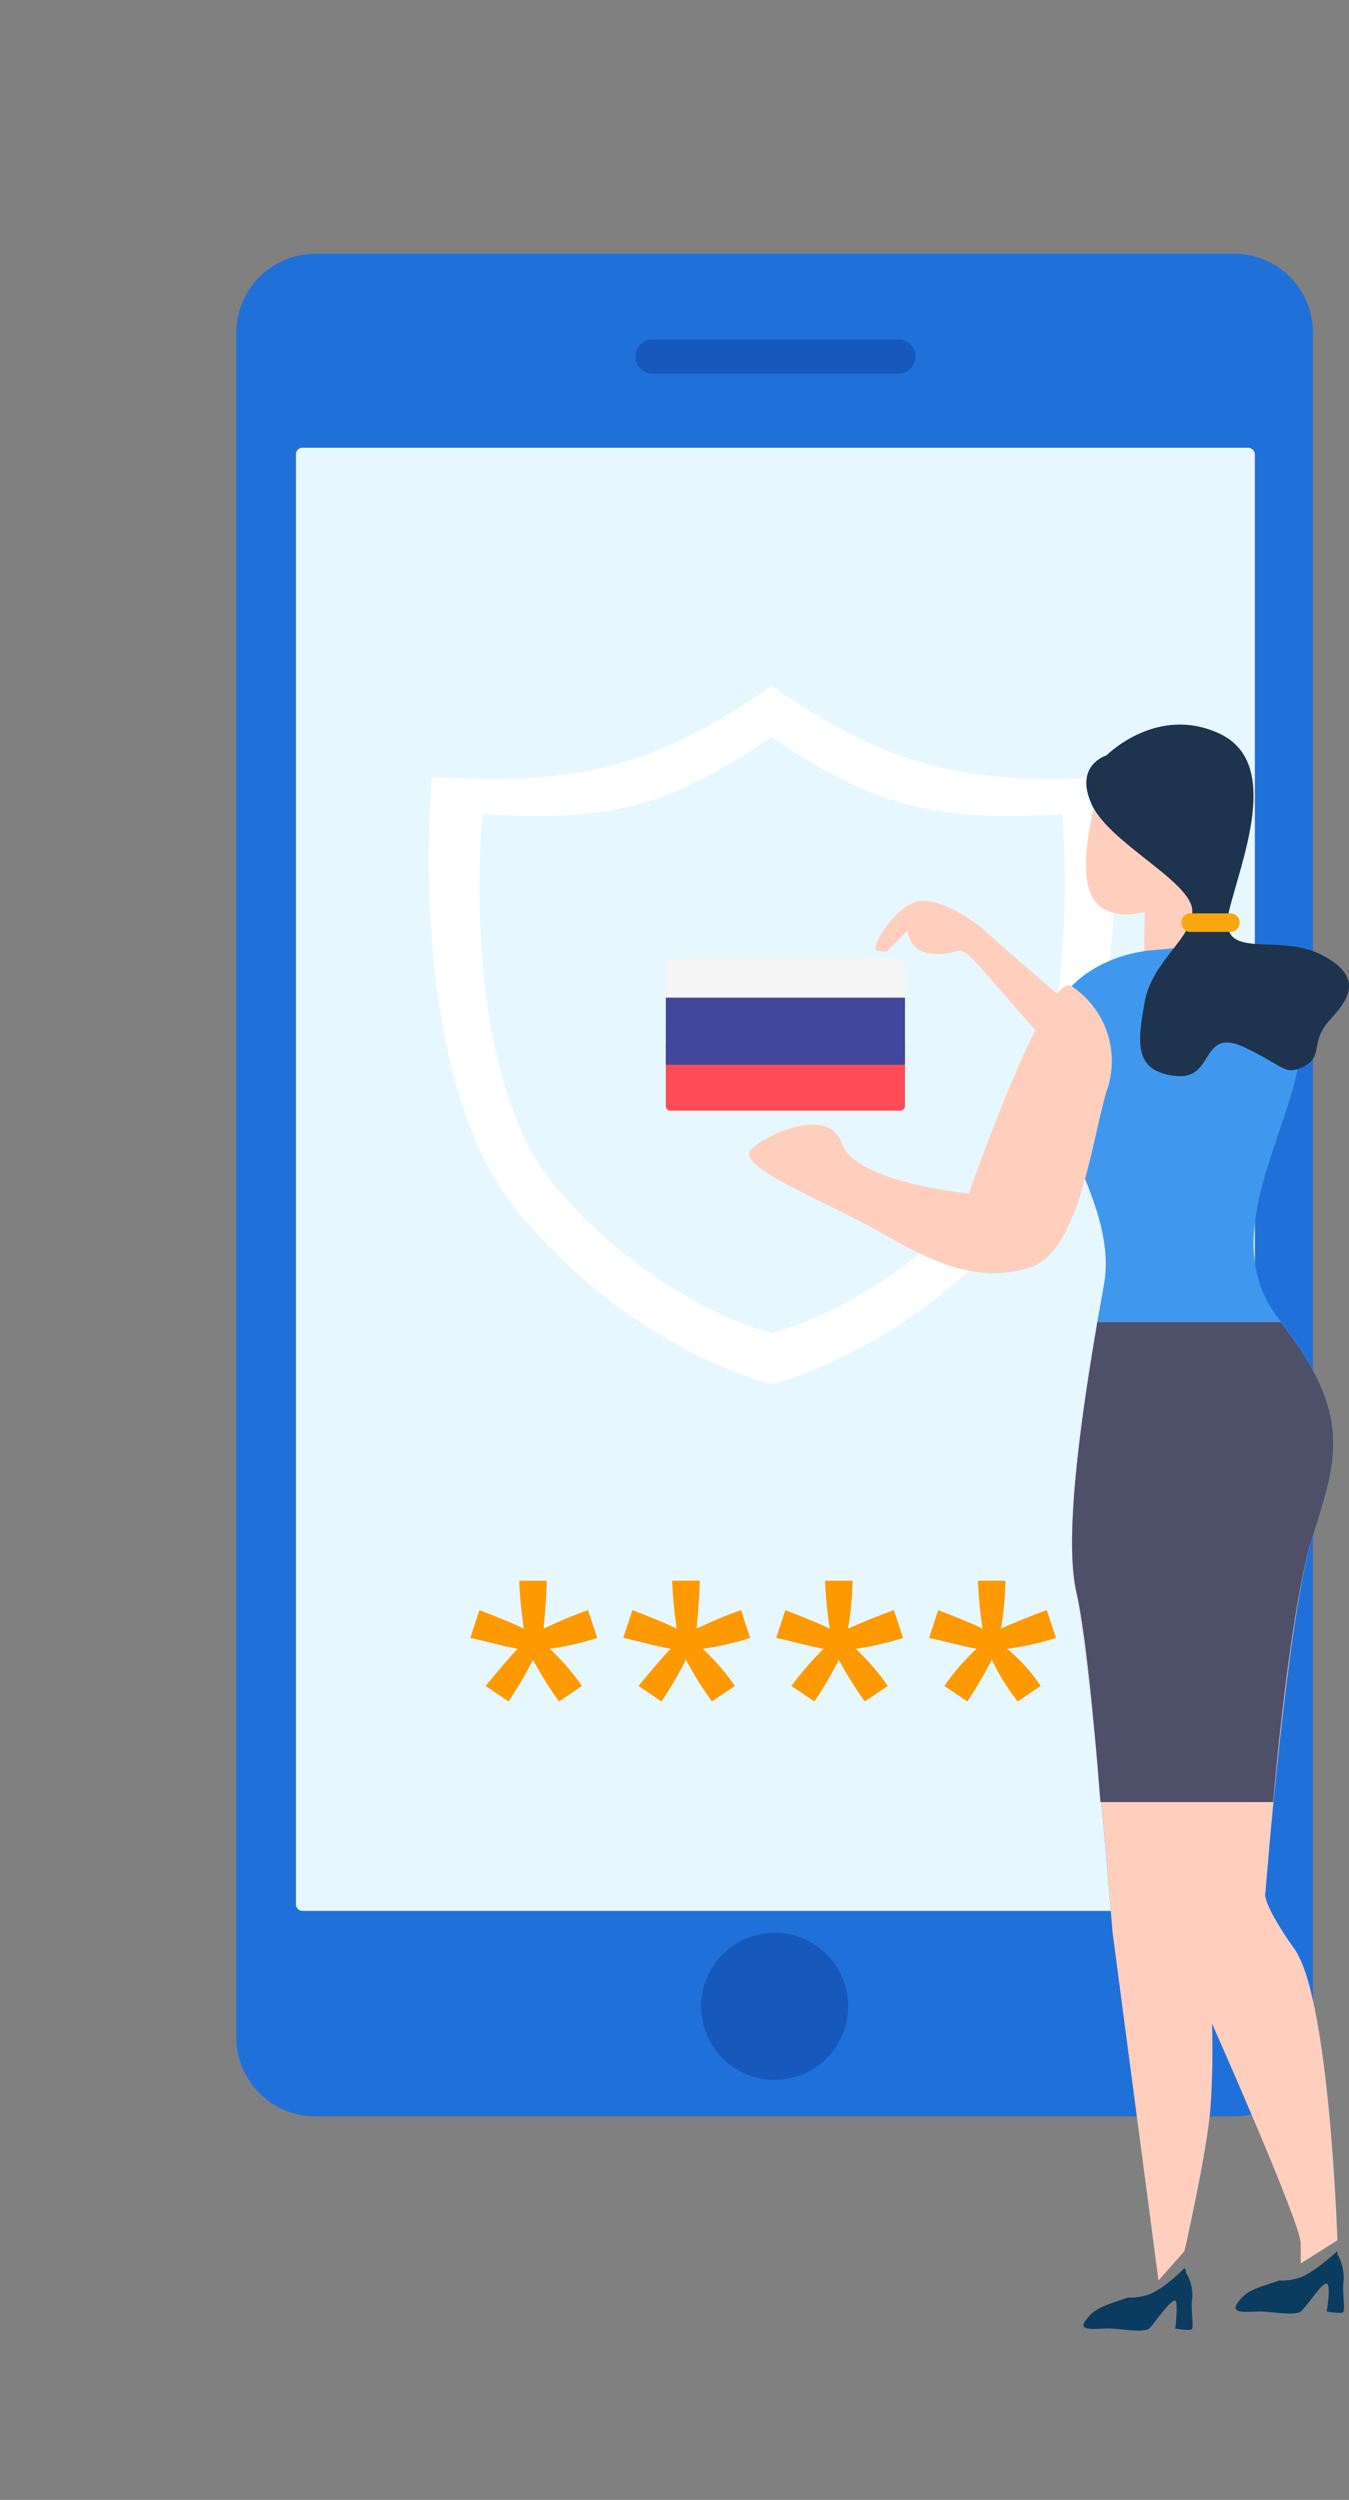 <svg id="Group_32" data-name="Group 32" xmlns="http://www.w3.org/2000/svg" xmlns:xlink="http://www.w3.org/1999/xlink" width="161.89" height="299.938" viewBox="0 0 161.89 299.938">
  <rect x="0" y="0" width="161.89" height="299.938" fill="#808080" stroke="none"/>
  <defs>
    <clipPath id="clip-path">
      <rect id="Rectangle_2" data-name="Rectangle 2" width="161.89" height="299.938"/>
    </clipPath>
    <clipPath id="clip-path-2">
      <rect id="Rectangle_1" data-name="Rectangle 1" width="150.99" height="305.17"/>
    </clipPath>
    <clipPath id="clip-path-3">
      <rect id="Rectangle_4" data-name="Rectangle 4" width="161.89" height="283.806"/>
    </clipPath>
    <clipPath id="clip-path-4">
      <path id="Path_5" data-name="Path 5" d="M264.283,156.671s-3.12,30.835,8.992,44.954,25.7,17.275,25.7,17.275,13.767-3.158,25.7-17.279c12.117-14.119,9.179-44.954,9.179-44.954-14.683.928-22.575-.746-34.874-9.287-12.3,8.543-20,10.215-34.686,9.287" transform="translate(-263.923 -147.384)"/>
    </clipPath>
    <clipPath id="clip-path-5">
      <rect id="Rectangle_17" data-name="Rectangle 17" width="156.658" height="277.266"/>
    </clipPath>
    <clipPath id="clip-path-6">
      <rect id="Rectangle_5" data-name="Rectangle 5" width="614.453" height="500.061"/>
    </clipPath>
  </defs>
  <g id="Group_3" data-name="Group 3" clip-path="url(#clip-path)">
    <g id="Group_1" data-name="Group 1" transform="translate(28.357 30.444)">
      <path id="Path_1" data-name="Path 1" d="M258.365,117.774h110.3a9.456,9.456,0,0,1,9.361,9.472V331.777a9.456,9.456,0,0,1-9.36,9.475h-110.3a9.5,9.5,0,0,1-9.544-9.475V127.245a9.5,9.5,0,0,1,9.544-9.473" transform="translate(-248.821 -117.772)" fill="#2070d9" fill-rule="evenodd"/>
    </g>
    <g id="Group_2" data-name="Group 2" transform="translate(10.9 -5.232)" clip-path="url(#clip-path-2)">
      <path id="Path_2" data-name="Path 2" d="M253.259,129.661H366.685a.843.843,0,0,1,.918.744V304.466a.843.843,0,0,1-.918.744H253.259a.8.8,0,0,1-.735-.744V130.4a.8.8,0,0,1,.734-.744" transform="translate(-227.91 -70.706)" fill="#e6f7ff" fill-rule="evenodd"/>
    </g>
    <path id="Path_3" data-name="Path 3" d="M275.441,123.033h29.732a2.044,2.044,0,1,1,0,4.088H275.441a2.056,2.056,0,0,1,0-4.088" transform="translate(-197.346 -82.294)" fill="#1658bb" fill-rule="evenodd"/>
    <path id="Path_4" data-name="Path 4" d="M301.9,228.033s-15.969-3.532-30.1-20.25c-14.135-16.533-10.646-52.571-10.646-52.571,17.252.93,26.429-.93,40.745-10.961,14.5,10.031,23.491,11.889,40.745,10.961,0,0,3.668,36.039-10.646,52.571-14.135,16.72-30.1,20.25-30.1,20.25" transform="translate(-209.31 -61.977)" fill="#fff" fill-rule="evenodd"/>
  </g>
  <g id="Group_5" data-name="Group 5" transform="translate(0 16.132)" clip-path="url(#clip-path-3)">
    <g id="Group_4" data-name="Group 4" transform="translate(57.545 72.275)" clip-path="url(#clip-path-4)">
      <rect id="Rectangle_3" data-name="Rectangle 3" width="75.617" height="71.52" transform="translate(-2.759)" fill="#e6f7ff"/>
    </g>
  </g>
  <g id="Group_18" data-name="Group 18" transform="translate(5.232 12.644)" clip-path="url(#clip-path-5)">
    <g id="Group_6" data-name="Group 6" transform="translate(-457.795 -212.766)" clip-path="url(#clip-path-6)">
      <path id="Path_6" data-name="Path 6" d="M263.35,205.973l1.1-3.344c2.385.93,4.223,1.672,5.323,2.232a52.027,52.027,0,0,1-.551-5.761h3.3c0,1.488-.186,3.532-.367,5.761a51.262,51.262,0,0,1,5.323-2.232l1.1,3.344a35.579,35.579,0,0,1-5.692,1.3,26.611,26.611,0,0,1,3.854,4.458L274,213.59a40.856,40.856,0,0,1-3.121-5.017,45.034,45.034,0,0,1-2.938,5.017l-2.754-1.86q2.754-3.345,3.854-4.458c-2.018-.372-3.854-.93-5.688-1.3m18.355,0,1.1-3.344c2.387.93,4.221,1.672,5.323,2.232a51.549,51.549,0,0,1-.551-5.761h3.3c0,1.488-.184,3.532-.365,5.761a51.072,51.072,0,0,1,5.323-2.232l1.1,3.344a35.442,35.442,0,0,1-5.688,1.3,26.605,26.605,0,0,1,3.854,4.458l-2.754,1.859a41.654,41.654,0,0,1-3.12-5.017,45.089,45.089,0,0,1-2.936,5.017l-2.754-1.859q2.752-3.345,3.854-4.458c-2.02-.372-3.854-.93-5.688-1.3m18.352,0,1.1-3.344c2.387.93,4.221,1.672,5.323,2.232a51.544,51.544,0,0,1-.554-5.761h3.3a37.738,37.738,0,0,1-.549,5.761q2.476-1.119,5.507-2.232l1.1,3.344a35.486,35.486,0,0,1-5.688,1.3,26.638,26.638,0,0,1,3.856,4.458l-2.756,1.86a42.044,42.044,0,0,1-3.12-5.017,44.756,44.756,0,0,1-2.938,5.017l-2.752-1.86a39.639,39.639,0,0,1,3.854-4.458c-2.02-.372-3.854-.93-5.69-1.3m18.355,0,1.1-3.344c2.385.93,4.221,1.672,5.323,2.232a51.549,51.549,0,0,1-.551-5.761h3.3a37.525,37.525,0,0,1-.551,5.761q2.479-1.119,5.508-2.232l1.1,3.344a33.454,33.454,0,0,1-5.874,1.3,19.918,19.918,0,0,1,4.04,4.458l-2.754,1.86a26.468,26.468,0,0,1-3.118-5.017A44.98,44.98,0,0,1,323,213.59l-2.752-1.86a26.555,26.555,0,0,1,3.854-4.458c-2.02-.372-3.854-.93-5.69-1.3" transform="translate(245.651 190.673)" fill="#f90"/>
    </g>
    <g id="Group_7" data-name="Group 7" transform="translate(-457.795 -212.766)" clip-path="url(#clip-path-6)">
      <path id="Path_7" data-name="Path 7" d="M330.919,181.966s12.847-6.687,8.443-13.375-14.5,9.1-17.619,8.363c-3.12-.558-20.557-16.35-20.557-16.35s-5.137-4.087-8.076-2.974c-2.938,1.3-5.319,5.76-4.4,5.76l1.1.184,2.569-2.6a2.974,2.974,0,0,0,2.938,2.786c3.12.374,2.938-1.3,4.772.558s17.619,20.249,17.619,20.249,2.018,5.947,13.214-2.6" transform="translate(269.115 150.773)" fill="#ffcebd" fill-rule="evenodd"/>
    </g>
    <g id="Group_8" data-name="Group 8" transform="translate(-457.795 -212.766)" clip-path="url(#clip-path-6)">
      <path id="Path_8" data-name="Path 8" d="M307.891,179.633s8.443-6.687,8.626-7.432c0-.741-.184-8.357-.184-8.357L321.472,154s-11.931-5.572-12.666-5.572c-.918,0-5.688,2.6-6.241,2.228-.735-.186.184,3.344.184,3.344s-2.2,7.8-.551,11.331,6.425,2.044,6.425,2.044,0,4.087-.184,6.5-.549,5.756-.549,5.756" transform="translate(281.316 142.145)" fill="#ffcebd" fill-rule="evenodd"/>
    </g>
    <g id="Group_9" data-name="Group 9" transform="translate(-457.795 -212.766)" clip-path="url(#clip-path-6)">
      <path id="Path_9" data-name="Path 9" d="M312.617,320.274l3.12-3.532s2.754-12.077,3.121-17.277c.365-5.014.182-10.031.182-10.031s10.644,23.966,10.644,26.384v2.412l4.4-2.786s-.918-28.981-5.139-34.923-3.488-6.874-3.488-6.874,2.569-33.253,5.688-42.728,4.772-14.675-4.221-26.192c-8.993-11.705,6.241-27.866,2.018-36.969-4.038-9.1-10.829-7.617-17.436-7.059-6.608.744-13.582,5.388-12.3,14.119,1.1,8.731,8.626,17.276,6.79,26.378-1.651,9.1-4.954,28.052-3.3,36.225,1.834,8.361,4.4,41.056,4.4,41.056Z" transform="translate(278.974 153.465)" fill="#3f98ee" fill-rule="evenodd"/>
    </g>
    <g id="Group_10" data-name="Group 10" transform="translate(-457.795 -212.766)" clip-path="url(#clip-path-6)">
      <path id="Path_10" data-name="Path 10" d="M307.038,187.6s9.363-26.752,12.3-24.9a10.759,10.759,0,0,1,4.223,12.633c-1.836,6.13-3.3,19.5-9.36,21.176-6.057,1.858-11.379-.556-17.8-4.273s-17.8-7.987-15.418-10.031,9.36-5.014,10.829-.558c1.651,4.647,15.232,5.947,15.232,5.947" transform="translate(261.795 155.732)" fill="#ffcebd" fill-rule="evenodd"/>
    </g>
    <g id="Group_11" data-name="Group 11" transform="translate(-457.795 -212.766)" clip-path="url(#clip-path-6)">
      <path id="Path_11" data-name="Path 11" d="M304.021,150.33s-3.854,1.114-1.836,5.757,11.564,9.1,12.115,12.633c.367,3.346-4.772,6.13-5.688,11.145s-1.285,8.359,3.67,8.919c4.772.556,2.936-5.76,8.075-3.532,5.139,2.414,4.956,3.532,7.343,2.414,2.385-1.3.735-2.788,2.936-5.388,2.2-2.414,4.588-5.2-.735-7.987s-12.48.928-11.2-5.2c1.469-6.131,6.423-17.832-1.1-21.364s-13.586,2.6-13.586,2.6" transform="translate(281.332 140.426)" fill="#1e334e" fill-rule="evenodd"/>
    </g>
    <g id="Group_12" data-name="Group 12" transform="translate(-457.795 -212.766)" clip-path="url(#clip-path-6)">
      <path id="Path_12" data-name="Path 12" d="M308.425,158.2h4.954a1.115,1.115,0,0,1,0,2.23h-4.954a1.136,1.136,0,0,1,0-2.23" transform="translate(286.837 151.505)" fill="#f7a60f" fill-rule="evenodd"/>
    </g>
    <g id="Group_13" data-name="Group 13" transform="translate(-457.795 -212.766)" clip-path="url(#clip-path-6)">
      <path id="Path_13" data-name="Path 13" d="M311.085,298.243l3.12-3.532s2.754-12.077,3.121-17.276c.365-5.014.182-10.031.182-10.031s10.646,23.964,10.646,26.382V296.2l4.4-2.786s-.918-28.981-5.14-34.923-3.488-6.873-3.488-6.873,2.569-33.253,5.688-42.728c2.938-9.287,4.772-14.489-3.854-25.634H303.742c-1.651,9.843-4.038,25.078-2.569,32.135,1.834,8.361,4.4,41.056,4.4,41.056Z" transform="translate(280.505 175.495)" fill="#ffcebd" fill-rule="evenodd"/>
    </g>
    <g id="Group_14" data-name="Group 14" transform="translate(-457.795 -212.766)" clip-path="url(#clip-path-6)">
      <path id="Path_14" data-name="Path 14" d="M324.851,240.839c.918-10.589,2.752-26.008,4.772-31.953,2.938-9.287,4.772-14.489-3.854-25.637H303.743c-1.651,9.845-4.038,25.082-2.569,32.137,1.1,4.458,2.2,15.79,2.94,25.452Z" transform="translate(280.506 175.497)" fill="#4d5068" fill-rule="evenodd"/>
    </g>
    <g id="Group_15" data-name="Group 15" transform="translate(-457.795 -212.766)" clip-path="url(#clip-path-6)">
      <path id="Path_15" data-name="Path 15" d="M316.118,243.717c-2.754.932-3.854,1.114-4.954,2.6s1.1,1.114,2.569,1.114,4.221.558,4.954,0,2.569-3.532,3.12-3.346,0,3.346,0,3.346,2.02.37,2.02,0c.184-.372-.182-2.786,0-3.532a5.851,5.851,0,0,0-.735-3.342v-.372c-1.469,1.3-3.67,3.16-5.139,3.344a5.581,5.581,0,0,1-1.834.186" transform="translate(289.973 230.022)" fill="#0a3c5f" fill-rule="evenodd"/>
    </g>
    <g id="Group_16" data-name="Group 16" transform="translate(-457.795 -212.766)" clip-path="url(#clip-path-6)">
      <path id="Path_16" data-name="Path 16" d="M306.759,244.759c-2.752.932-4.037,1.3-4.954,2.6-1.287,1.488.916,1.114,2.567,1.114,1.469,0,4.223.56,4.956,0,.549-.556,2.569-3.532,3.12-3.344.365.188,0,3.344,0,3.344s2.018.372,2.018,0c.184-.37-.182-2.6,0-3.532a5.016,5.016,0,0,0-.734-3.158.685.685,0,0,0-.184-.556c-1.285,1.3-3.488,3.16-4.954,3.344a6.151,6.151,0,0,1-1.834.186" transform="translate(281.163 231.024)" fill="#0a3c5f" fill-rule="evenodd"/>
    </g>
    <g id="Group_17" data-name="Group 17" transform="translate(-457.795 -212.766)" clip-path="url(#clip-path-6)">
      <path id="Path_17" data-name="Path 17" d="M295.321,229.614a8.82,8.82,0,1,1-2.543-6.31,8.82,8.82,0,0,1,2.543,6.31" transform="translate(259.024 211.34)" fill="#1658bb"/>
    </g>
  </g>
  <g id="russia" transform="translate(78.526 89.434)">
    <path id="Path_21" data-name="Path 21" d="M55.7,64.242H27v-7.4a.58.58,0,0,1,.5-.639H55.2a.581.581,0,0,1,.5.639v7.4Z" transform="translate(-25.625 -30.655)" fill="#f5f5f5"/>
    <path id="Path_22" data-name="Path 22" d="M55.207,276.05H27.5a.581.581,0,0,1-.5-.639V268H55.7v7.411A.585.585,0,0,1,55.207,276.05Z" transform="translate(-25.625 -232.227)" fill="#ff4b55"/>
    <rect id="Rectangle_27" data-name="Rectangle 27" width="28.704" height="8.05" transform="translate(1.375 30.265)" fill="#41479b"/>
  </g>
</svg>
